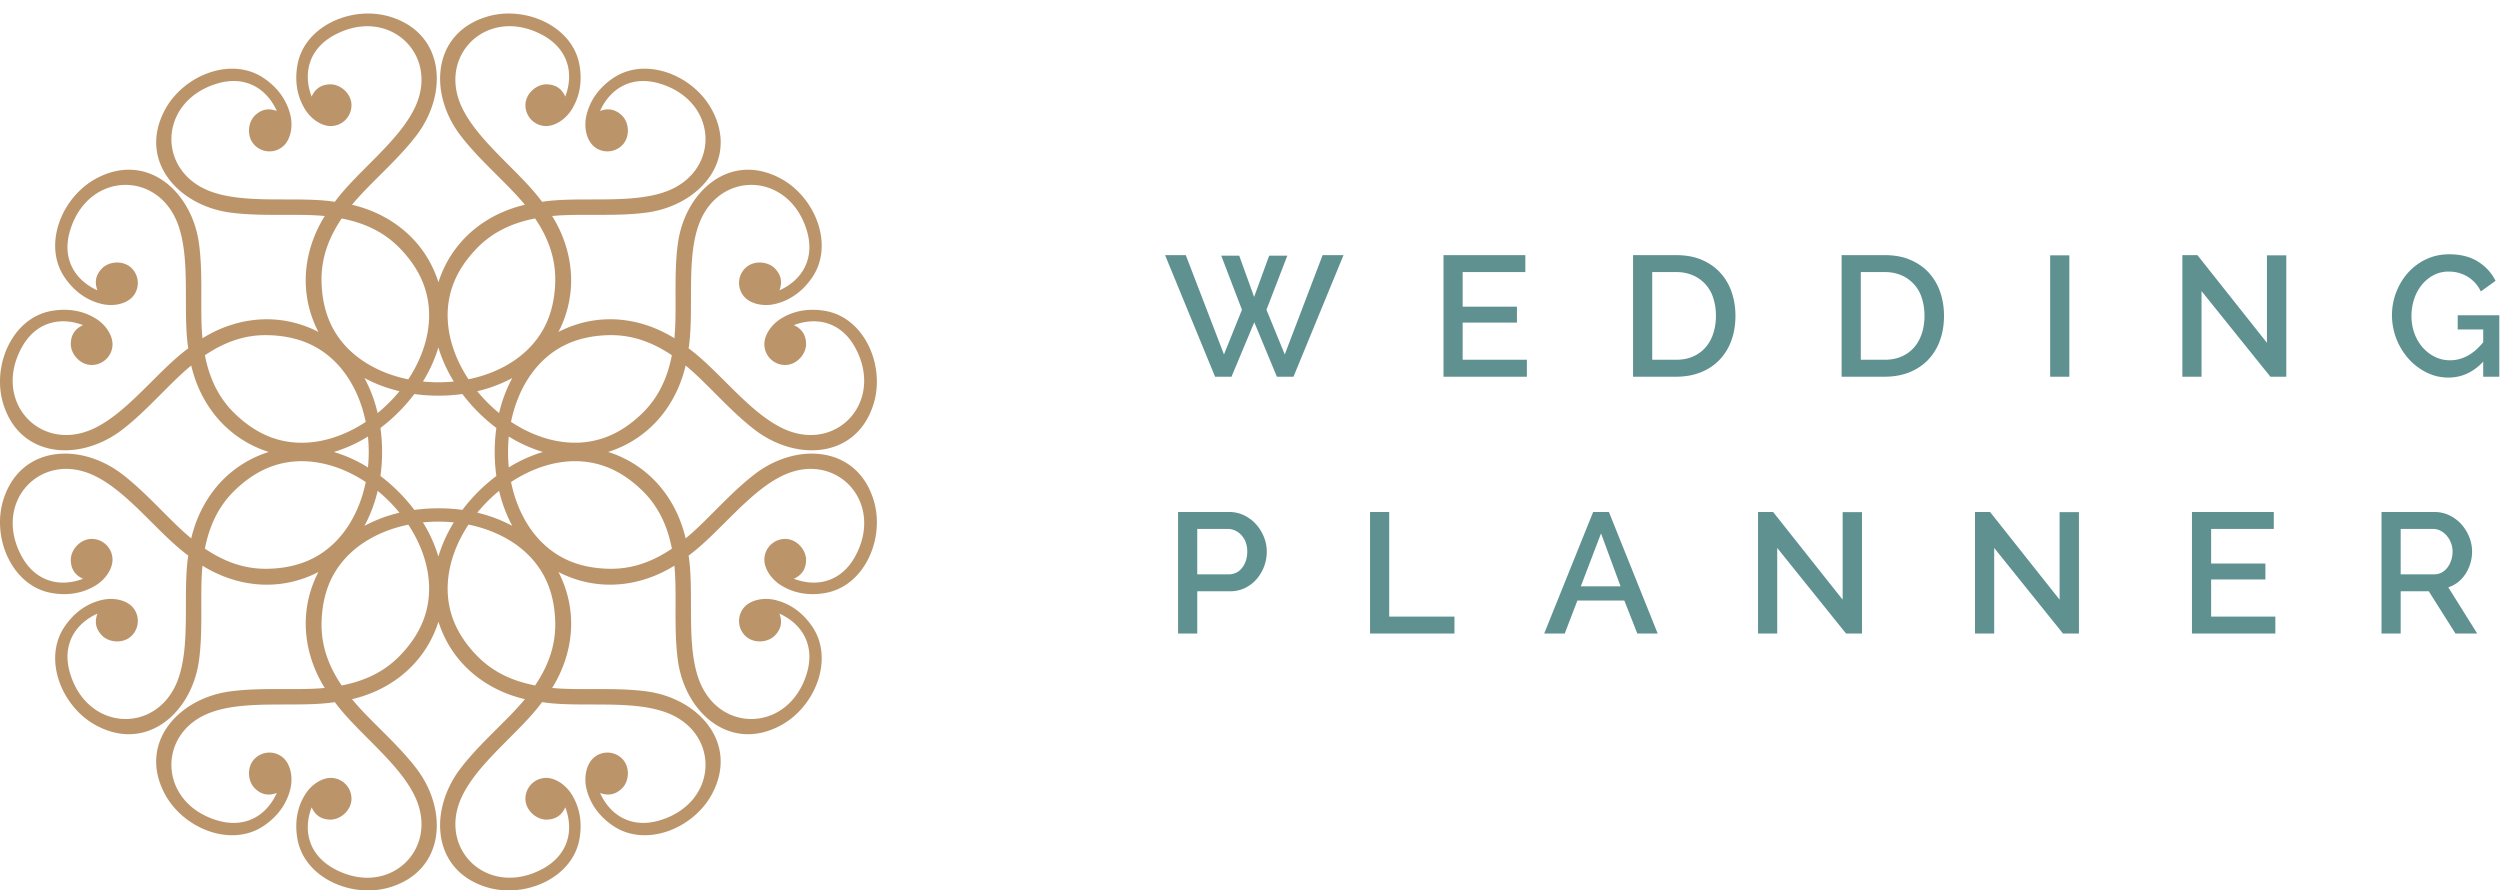 <svg width="146" height="52" xmlns="http://www.w3.org/2000/svg"><g fill="none" fill-rule="evenodd"><path d="M71.32 14.93h1.05l.87 2.41.88-2.41h1.06l-1.22 3.16 1.07 2.61 2.21-5.8h1.22L75.54 22h-.97l-1.32-3.18L71.92 22h-.96l-2.92-7.1h1.21l2.23 5.8 1.05-2.61-1.21-3.16zm17.85 6.08V22H84.3v-7.1h4.78v.99h-3.66v2.02h3.17v.93h-3.17v2.17h3.75zm6.2.99v-7.1h2.52c.573 0 1.075.093 1.505.28.43.187.79.44 1.08.76.29.32.508.695.655 1.125.147.43.22.888.22 1.375 0 .54-.082 1.028-.245 1.465a3.2 3.2 0 0 1-.695 1.12c-.3.31-.663.55-1.09.72-.427.17-.903.255-1.43.255h-2.52zm4.84-3.56c0-.373-.052-.717-.155-1.03a2.112 2.112 0 0 0-1.185-1.33 2.402 2.402 0 0 0-.98-.19h-1.4v5.12h1.4c.373 0 .705-.065.995-.195.29-.13.533-.31.73-.54.197-.23.345-.502.445-.815.1-.313.15-.653.15-1.02zm7.34 3.56v-7.1h2.52c.573 0 1.075.093 1.505.28.43.187.79.44 1.08.76.29.32.508.695.655 1.125.147.43.22.888.22 1.375 0 .54-.082 1.028-.245 1.465a3.2 3.2 0 0 1-.695 1.12c-.3.31-.663.55-1.09.72-.427.17-.903.255-1.43.255h-2.52zm4.84-3.56c0-.373-.052-.717-.155-1.03a2.112 2.112 0 0 0-1.185-1.33 2.402 2.402 0 0 0-.98-.19h-1.4v5.12h1.4c.373 0 .705-.065.995-.195.29-.13.533-.31.73-.54.197-.23.345-.502.445-.815.1-.313.15-.653.15-1.02zm7.34 3.56v-7.09h1.12V22h-1.12zm8.84-5v5h-1.12v-7.1h.88l4.06 5.12v-5.11h1.13V22h-.93l-4.02-5zm16.45 4.12c-.58.62-1.257.93-2.03.93-.46 0-.892-.102-1.295-.305a3.466 3.466 0 0 1-1.05-.81 3.85 3.85 0 0 1-.955-2.515c0-.48.085-.937.255-1.37.17-.433.403-.813.7-1.14a3.292 3.292 0 0 1 1.055-.775c.407-.19.85-.285 1.33-.285.667 0 1.227.142 1.68.425.453.283.797.658 1.03 1.125l-.86.62a2.023 2.023 0 0 0-.785-.87 2.126 2.126 0 0 0-1.095-.29 1.85 1.85 0 0 0-.89.215 2.214 2.214 0 0 0-.685.57 2.61 2.61 0 0 0-.44.825c-.103.313-.155.64-.155.98 0 .36.057.697.17 1.01.113.313.272.587.475.82.203.233.442.418.715.555.273.137.57.205.89.205.72 0 1.367-.35 1.94-1.05v-.75h-1.49v-.83h2.43V22h-.94v-.88zM68.8 37v-7.1h2.98c.32 0 .615.067.885.2s.502.308.695.525c.193.217.345.463.455.74.11.277.165.558.165.845a2.452 2.452 0 0 1-.59 1.605c-.187.217-.412.39-.675.52a1.95 1.95 0 0 1-.875.195h-1.92V37H68.8zm1.12-3.46h1.85a.94.94 0 0 0 .77-.38c.093-.12.167-.26.22-.42.053-.16.08-.337.08-.53 0-.2-.03-.38-.09-.54a1.266 1.266 0 0 0-.25-.415 1.143 1.143 0 0 0-.365-.27 1 1 0 0 0-.425-.095h-1.79v2.65zM80.01 37v-7.1h1.12v6.11h3.81V37h-4.93zm10.17 0l2.86-7.1h.92l2.85 7.1h-1.19l-.76-1.93h-2.74L91.38 37h-1.2zm3.32-5.85l-1.18 3.09h2.32l-1.14-3.09zm10.29.85v5h-1.12v-7.1h.88l4.06 5.12v-5.11h1.13V37h-.93l-4.02-5zm12.67 0v5h-1.12v-7.1h.88l4.06 5.12v-5.11h1.13V37h-.93l-4.02-5zm16.42 4.01V37h-4.87v-7.1h4.78v.99h-3.66v2.02h3.17v.93h-3.17v2.17h3.75zm6.2.99v-7.1h3.09c.32 0 .615.067.885.2s.502.308.695.525c.193.217.345.463.455.74.11.277.165.558.165.845a2.419 2.419 0 0 1-.38 1.3 1.97 1.97 0 0 1-.44.485 1.813 1.813 0 0 1-.57.305l1.69 2.7h-1.27l-1.56-2.47h-1.64V37h-1.12zm1.12-3.46h1.96c.16 0 .305-.035.435-.105.13-.07.242-.167.335-.29.093-.123.167-.265.22-.425.053-.16.08-.33.08-.51s-.032-.35-.095-.51c-.063-.16-.147-.3-.25-.42a1.185 1.185 0 0 0-.36-.285.921.921 0 0 0-.425-.105h-1.9v2.65z" fill="#5F9191"/><path d="M44.11 27.666c-1.483 1.122-2.81 2.747-4.069 3.776-.46-1.97-1.66-3.69-3.514-4.634a6.587 6.587 0 0 0-1.011-.414 6.72 6.72 0 0 0 1.011-.413c1.854-.943 3.052-2.665 3.514-4.635 1.256 1.031 2.586 2.654 4.068 3.777 2.454 1.856 5.942 1.636 6.913-1.55.674-2.21-.52-4.986-2.785-5.408-.778-.144-1.734-.115-2.64.451-.559.352-.957.947-.959 1.48a1.214 1.214 0 0 0 1.218 1.219c.674 0 1.218-.636 1.218-1.218 0-.583-.293-.918-.715-1.11 1.367-.517 2.794-.164 3.6 1.341 1.677 3.13-1.075 6.086-4.12 4.746-2.041-.898-3.828-3.417-5.624-4.73.342-2.201-.176-5.246.63-7.322 1.208-3.104 5.245-2.96 6.272.44.493 1.633-.267 2.894-1.598 3.494.162-.433.133-.878-.278-1.291-.414-.412-1.247-.476-1.723 0a1.214 1.214 0 0 0 0 1.722c.378.374 1.083.516 1.725.37 1.04-.239 1.738-.894 2.185-1.548 1.303-1.9.185-4.708-1.854-5.793-2.939-1.565-5.561.747-5.984 3.792-.256 1.84-.045 3.93-.205 5.546-1.718-1.067-3.783-1.436-5.761-.79a6.503 6.503 0 0 0-1.01.421c.165-.315.307-.65.423-1.009.642-1.976.276-4.043-.791-5.761 1.618-.16 3.705.05 5.546-.205 3.047-.422 5.36-3.045 3.792-5.984-1.085-2.039-3.892-3.157-5.793-1.854-.654.447-1.31 1.145-1.547 2.185-.147.642-.007 1.345.369 1.725.471.48 1.247.476 1.722 0 .476-.476.412-1.312 0-1.723-.413-.411-.858-.442-1.291-.278.6-1.333 1.86-2.091 3.494-1.598 3.4 1.027 3.544 5.064.44 6.271-2.076.807-5.121.29-7.322.631-1.313-1.798-3.832-3.585-4.73-5.623-1.34-3.048 1.616-5.8 4.746-4.122 1.505.807 1.858 2.234 1.34 3.601-.19-.422-.526-.715-1.109-.715-.582 0-1.218.546-1.218 1.218 0 .673.545 1.222 1.218 1.218.531-.005 1.13-.4 1.48-.958.567-.905.596-1.863.452-2.64-.422-2.266-3.199-3.46-5.408-2.786-3.186.971-3.406 4.461-1.55 6.913 1.123 1.482 2.748 2.81 3.777 4.068-1.97.46-3.69 1.66-4.635 3.514a6.587 6.587 0 0 0-.413 1.011 6.72 6.72 0 0 0-.414-1.011c-.942-1.854-2.665-3.052-4.634-3.514 1.031-1.256 2.654-2.586 3.776-4.068 1.856-2.454 1.636-5.942-1.55-6.913-2.209-.674-4.985.52-5.407 2.785-.145.778-.116 1.734.45 2.64.35.559.948.957 1.481.959a1.216 1.216 0 0 0 1.218-1.218c0-.674-.635-1.218-1.218-1.218-.582 0-.918.293-1.109.715-.518-1.367-.164-2.794 1.34-3.6 3.13-1.677 6.087 1.075 4.746 4.12-.898 2.041-3.416 3.828-4.73 5.624-2.2-.342-5.246.176-7.322-.63-3.103-1.208-2.959-5.245.44-6.272 1.634-.493 2.894.267 3.492 1.598-.433-.162-.878-.133-1.291.278-.411.411-.476 1.247 0 1.723s1.25.48 1.723 0c.373-.378.515-1.083.369-1.725-.238-1.04-.894-1.738-1.548-2.185-1.9-1.303-4.708-.185-5.793 1.854-1.564 2.939.747 5.561 3.793 5.984 1.84.256 3.93.045 5.546.205-1.067 1.718-1.436 3.783-.792 5.761.116.358.258.694.423 1.01a6.506 6.506 0 0 0-1.01-.423c-1.976-.642-4.043-.276-5.761.791-.16-1.616.051-3.705-.205-5.546-.422-3.047-3.045-5.36-5.984-3.792-2.038 1.085-3.156 3.892-1.854 5.793.447.654 1.145 1.31 2.185 1.547.643.147 1.345.005 1.725-.369a1.214 1.214 0 0 0 0-1.722c-.475-.476-1.311-.412-1.722 0-.412.41-.443.858-.278 1.291-1.334-.6-2.092-1.86-1.598-3.494 1.026-3.4 5.063-3.544 6.27-.44.807 2.076.29 5.123.632 7.322-1.799 1.313-3.586 3.832-5.624 4.73-3.048 1.34-5.8-1.616-4.121-4.746.807-1.505 2.234-1.858 3.6-1.34-.422.19-.715.526-.715 1.109 0 .582.547 1.218 1.218 1.218.674 0 1.223-.547 1.218-1.218-.004-.531-.4-1.13-.958-1.48-.904-.567-1.863-.596-2.64-.452-2.266.422-3.46 3.199-2.786 5.408.972 3.186 4.461 3.406 6.913 1.55 1.483-1.123 2.81-2.748 4.068-3.777.46 1.97 1.66 3.69 3.514 4.635.336.17.674.307 1.012.413a6.72 6.72 0 0 0-1.012.414c-1.854.942-3.052 2.665-3.514 4.634-1.256-1.031-2.585-2.654-4.068-3.776C4.646 25.81 1.16 26.03.187 29.216c-.673 2.209.52 4.985 2.785 5.407.778.145 1.734.116 2.641-.45.558-.352.956-.948.958-1.481a1.214 1.214 0 0 0-1.218-1.219c-.673 0-1.218.636-1.218 1.219 0 .582.293.918.716 1.109-1.367.518-2.794.164-3.601-1.34-1.676-3.128 1.076-6.087 4.12-4.746 2.042.898 3.829 3.416 5.625 4.73-.343 2.2.175 5.246-.631 7.322-1.208 3.103-5.244 2.959-6.271-.44-.494-1.634.266-2.894 1.598-3.492-.163.433-.134.878.278 1.291.413.411 1.247.476 1.722 0 .476-.476.48-1.25 0-1.723-.378-.373-1.082-.515-1.725-.369-1.04.238-1.738.894-2.185 1.548-1.302 1.9-.184 4.708 1.854 5.793 2.939 1.564 5.562-.747 5.984-3.793.256-1.84.045-3.93.205-5.546 1.718 1.067 3.783 1.436 5.762.792a6.503 6.503 0 0 0 1.009-.423 6.506 6.506 0 0 0-.423 1.01c-.642 1.976-.275 4.043.792 5.761-1.616.16-3.706-.051-5.546.205-3.048.422-5.36 3.045-3.793 5.984 1.085 2.038 3.893 3.156 5.793 1.854.654-.447 1.31-1.145 1.548-2.185.146-.643.004-1.345-.37-1.725a1.214 1.214 0 0 0-1.722 0c-.476.475-.411 1.311 0 1.722.411.412.858.443 1.291.278-.6 1.334-1.86 2.092-3.492 1.598-3.399-1.026-3.543-5.063-.44-6.27 2.076-.807 5.122-.29 7.322-.632 1.314 1.799 3.832 3.586 4.73 5.624 1.34 3.048-1.616 5.8-4.745 4.121-1.505-.807-1.859-2.234-1.34-3.6.19.422.526.715 1.108.715.583 0 1.218-.547 1.218-1.218 0-.674-.544-1.223-1.218-1.218-.53.004-1.129.4-1.48.958-.567.904-.596 1.863-.451 2.64.422 2.266 3.198 3.46 5.408 2.786 3.185-.972 3.405-4.461 1.55-6.913-1.123-1.483-2.748-2.81-3.777-4.068 1.97-.46 3.69-1.66 4.634-3.514.171-.336.307-.674.414-1.012.106.34.244.676.413 1.012.943 1.854 2.665 3.052 4.635 3.514-1.032 1.256-2.654 2.585-3.777 4.068-1.856 2.454-1.636 5.941 1.55 6.913 2.21.673 4.986-.52 5.408-2.785.144-.778.115-1.734-.451-2.641-.35-.558-.947-.956-1.48-.958a1.216 1.216 0 0 0-1.219 1.218c0 .673.636 1.218 1.218 1.218.583 0 .918-.293 1.11-.716.517 1.367.164 2.794-1.341 3.601-3.13 1.676-6.086-1.076-4.746-4.12.898-2.042 3.417-3.829 4.73-5.625 2.201.343 5.246-.175 7.322.631 3.104 1.208 2.96 5.244-.44 6.271-1.633.494-2.894-.266-3.494-1.598.433.163.878.134 1.291-.278.412-.41.476-1.247 0-1.722a1.214 1.214 0 0 0-1.722 0c-.374.378-.516 1.082-.37 1.725.239 1.04.894 1.738 1.548 2.185 1.9 1.302 4.708.184 5.793-1.854 1.565-2.939-.747-5.562-3.792-5.984-1.84-.256-3.93-.045-5.546-.205 1.067-1.718 1.436-3.783.79-5.762a6.503 6.503 0 0 0-.421-1.009c.315.165.65.307 1.009.423 1.976.642 4.043.275 5.761-.792.16 1.616-.05 3.706.205 5.546.422 3.048 3.045 5.357 5.984 3.793 2.039-1.085 3.157-3.893 1.854-5.793-.447-.654-1.145-1.31-2.185-1.548-.642-.146-1.345-.004-1.725.37a1.214 1.214 0 0 0 0 1.722c.476.476 1.312.411 1.723 0 .411-.411.442-.858.278-1.291 1.333.6 2.091 1.86 1.598 3.492-1.027 3.399-5.064 3.543-6.271.44-.807-2.076-.29-5.124-.631-7.322 1.796-1.314 3.585-3.832 5.623-4.73 3.048-1.34 5.8 1.616 4.122 4.745-.807 1.505-2.234 1.859-3.601 1.34.422-.19.715-.526.715-1.108 0-.583-.546-1.219-1.218-1.219-.673 0-1.222.547-1.218 1.219.005.53.4 1.129.958 1.48.905.567 1.863.598 2.64.451 2.266-.422 3.46-3.198 2.786-5.408-.971-3.185-4.461-3.405-6.913-1.55zm-10.935-7.6c.769-.34 1.607-.482 2.445-.494 1.345-.015 2.519.436 3.617 1.174-.254 1.298-.763 2.448-1.728 3.388-.6.584-1.291 1.078-2.078 1.38-1.896.732-3.943.21-5.588-.878.395-1.93 1.474-3.748 3.332-4.57zm-11.641 6.328c0 .303-.016.603-.045.903a8.268 8.268 0 0 0-1.994-.903 8.232 8.232 0 0 0 1.994-.902c.03.3.045.6.045.902zm-.252-4.319c.634.345 1.325.6 2.048.772a8.67 8.67 0 0 1-.607.669 9.574 9.574 0 0 1-.67.607 8.168 8.168 0 0 0-.77-2.048zm.772 6.591a9.104 9.104 0 0 1 1.276 1.276 8.277 8.277 0 0 0-2.048.771 8.136 8.136 0 0 0 .772-2.047zm1.222.054a10.108 10.108 0 0 0-1.058-.923c.065-.462.096-.931.096-1.403 0-.47-.031-.94-.096-1.402.372-.28.727-.59 1.058-.923.334-.333.643-.687.923-1.058.462.065.931.096 1.402.096.472 0 .94-.031 1.403-.096.28.371.59.727.923 1.058a9.91 9.91 0 0 0 1.06.923 10.16 10.16 0 0 0-.096 1.402c0 .472.031.94.096 1.403a10.14 10.14 0 0 0-1.983 1.98 10.519 10.519 0 0 0-2.805.003 10.14 10.14 0 0 0-.923-1.06zm4.595-5.873a8.277 8.277 0 0 0 2.047-.771 8.277 8.277 0 0 0-.771 2.047 9.104 9.104 0 0 1-1.276-1.276zm.607 6.424c.213-.213.438-.416.669-.607.171.723.427 1.414.771 2.047a8.277 8.277 0 0 0-2.047-.77c.191-.232.394-.457.607-.67zm1.191-2.876c0-.303.016-.603.045-.903a8.268 8.268 0 0 0 1.994.903 8.232 8.232 0 0 0-1.994.902c-.029-.3-.045-.6-.045-.902zm-3.187-9.832c.302-.785.796-1.478 1.38-2.078.94-.963 2.09-1.474 3.388-1.728.74 1.099 1.191 2.27 1.176 3.617-.011.838-.154 1.676-.494 2.445-.824 1.859-2.64 2.937-4.572 3.33-1.087-1.64-1.61-3.688-.878-5.586zm-.88 3.726c.204.69.51 1.362.902 1.993a9.4 9.4 0 0 1-1.805 0 8.268 8.268 0 0 0 .902-1.993zm-5.649-7.53c1.298.254 2.448.763 3.388 1.728.584.6 1.078 1.292 1.38 2.078.732 1.897.21 3.946-.878 5.589-1.931-.394-3.748-1.472-4.572-3.33-.34-.77-.483-1.607-.494-2.445-.015-1.35.438-2.521 1.176-3.62zm-6.26 11.375c-.962-.94-1.473-2.09-1.727-3.387 1.098-.74 2.27-1.192 3.617-1.174.838.011 1.676.151 2.445.493 1.858.825 2.937 2.641 3.33 4.573-1.643 1.087-3.69 1.61-5.588.878-.785-.305-1.476-.796-2.076-1.383zm4.335 8.59c-.769.34-1.607.482-2.445.493-1.345.016-2.519-.436-3.617-1.176.254-1.298.765-2.447 1.728-3.388.6-.584 1.291-1.078 2.078-1.38 1.896-.731 3.946-.209 5.588.878-.395 1.932-1.474 3.75-3.332 4.573zm6.693 3.503c-.302.784-.795 1.478-1.38 2.078-.94.963-2.09 1.474-3.388 1.727-.74-1.098-1.191-2.27-1.173-3.616.01-.838.153-1.676.493-2.445.825-1.859 2.64-2.937 4.573-3.33 1.084 1.64 1.607 3.687.875 5.586zm.88-3.726a8.232 8.232 0 0 0-.902-1.994 9.399 9.399 0 0 1 1.805 0 8.268 8.268 0 0 0-.902 1.994zm5.649 7.529c-1.298-.254-2.447-.763-3.388-1.727-.584-.6-1.078-1.292-1.38-2.079-.731-1.896-.209-3.945.878-5.588 1.932.393 3.748 1.471 4.572 3.33.34.769.483 1.607.494 2.445.016 1.35-.438 2.52-1.176 3.619zm4.37-6.813c-.838-.012-1.676-.152-2.445-.494-1.858-.825-2.936-2.64-3.33-4.572 1.643-1.087 3.69-1.61 5.588-.878.785.302 1.479.795 2.079 1.38.962.94 1.474 2.09 1.727 3.388-1.1.74-2.272 1.193-3.619 1.175z" fill="#BB946A"/></g></svg>